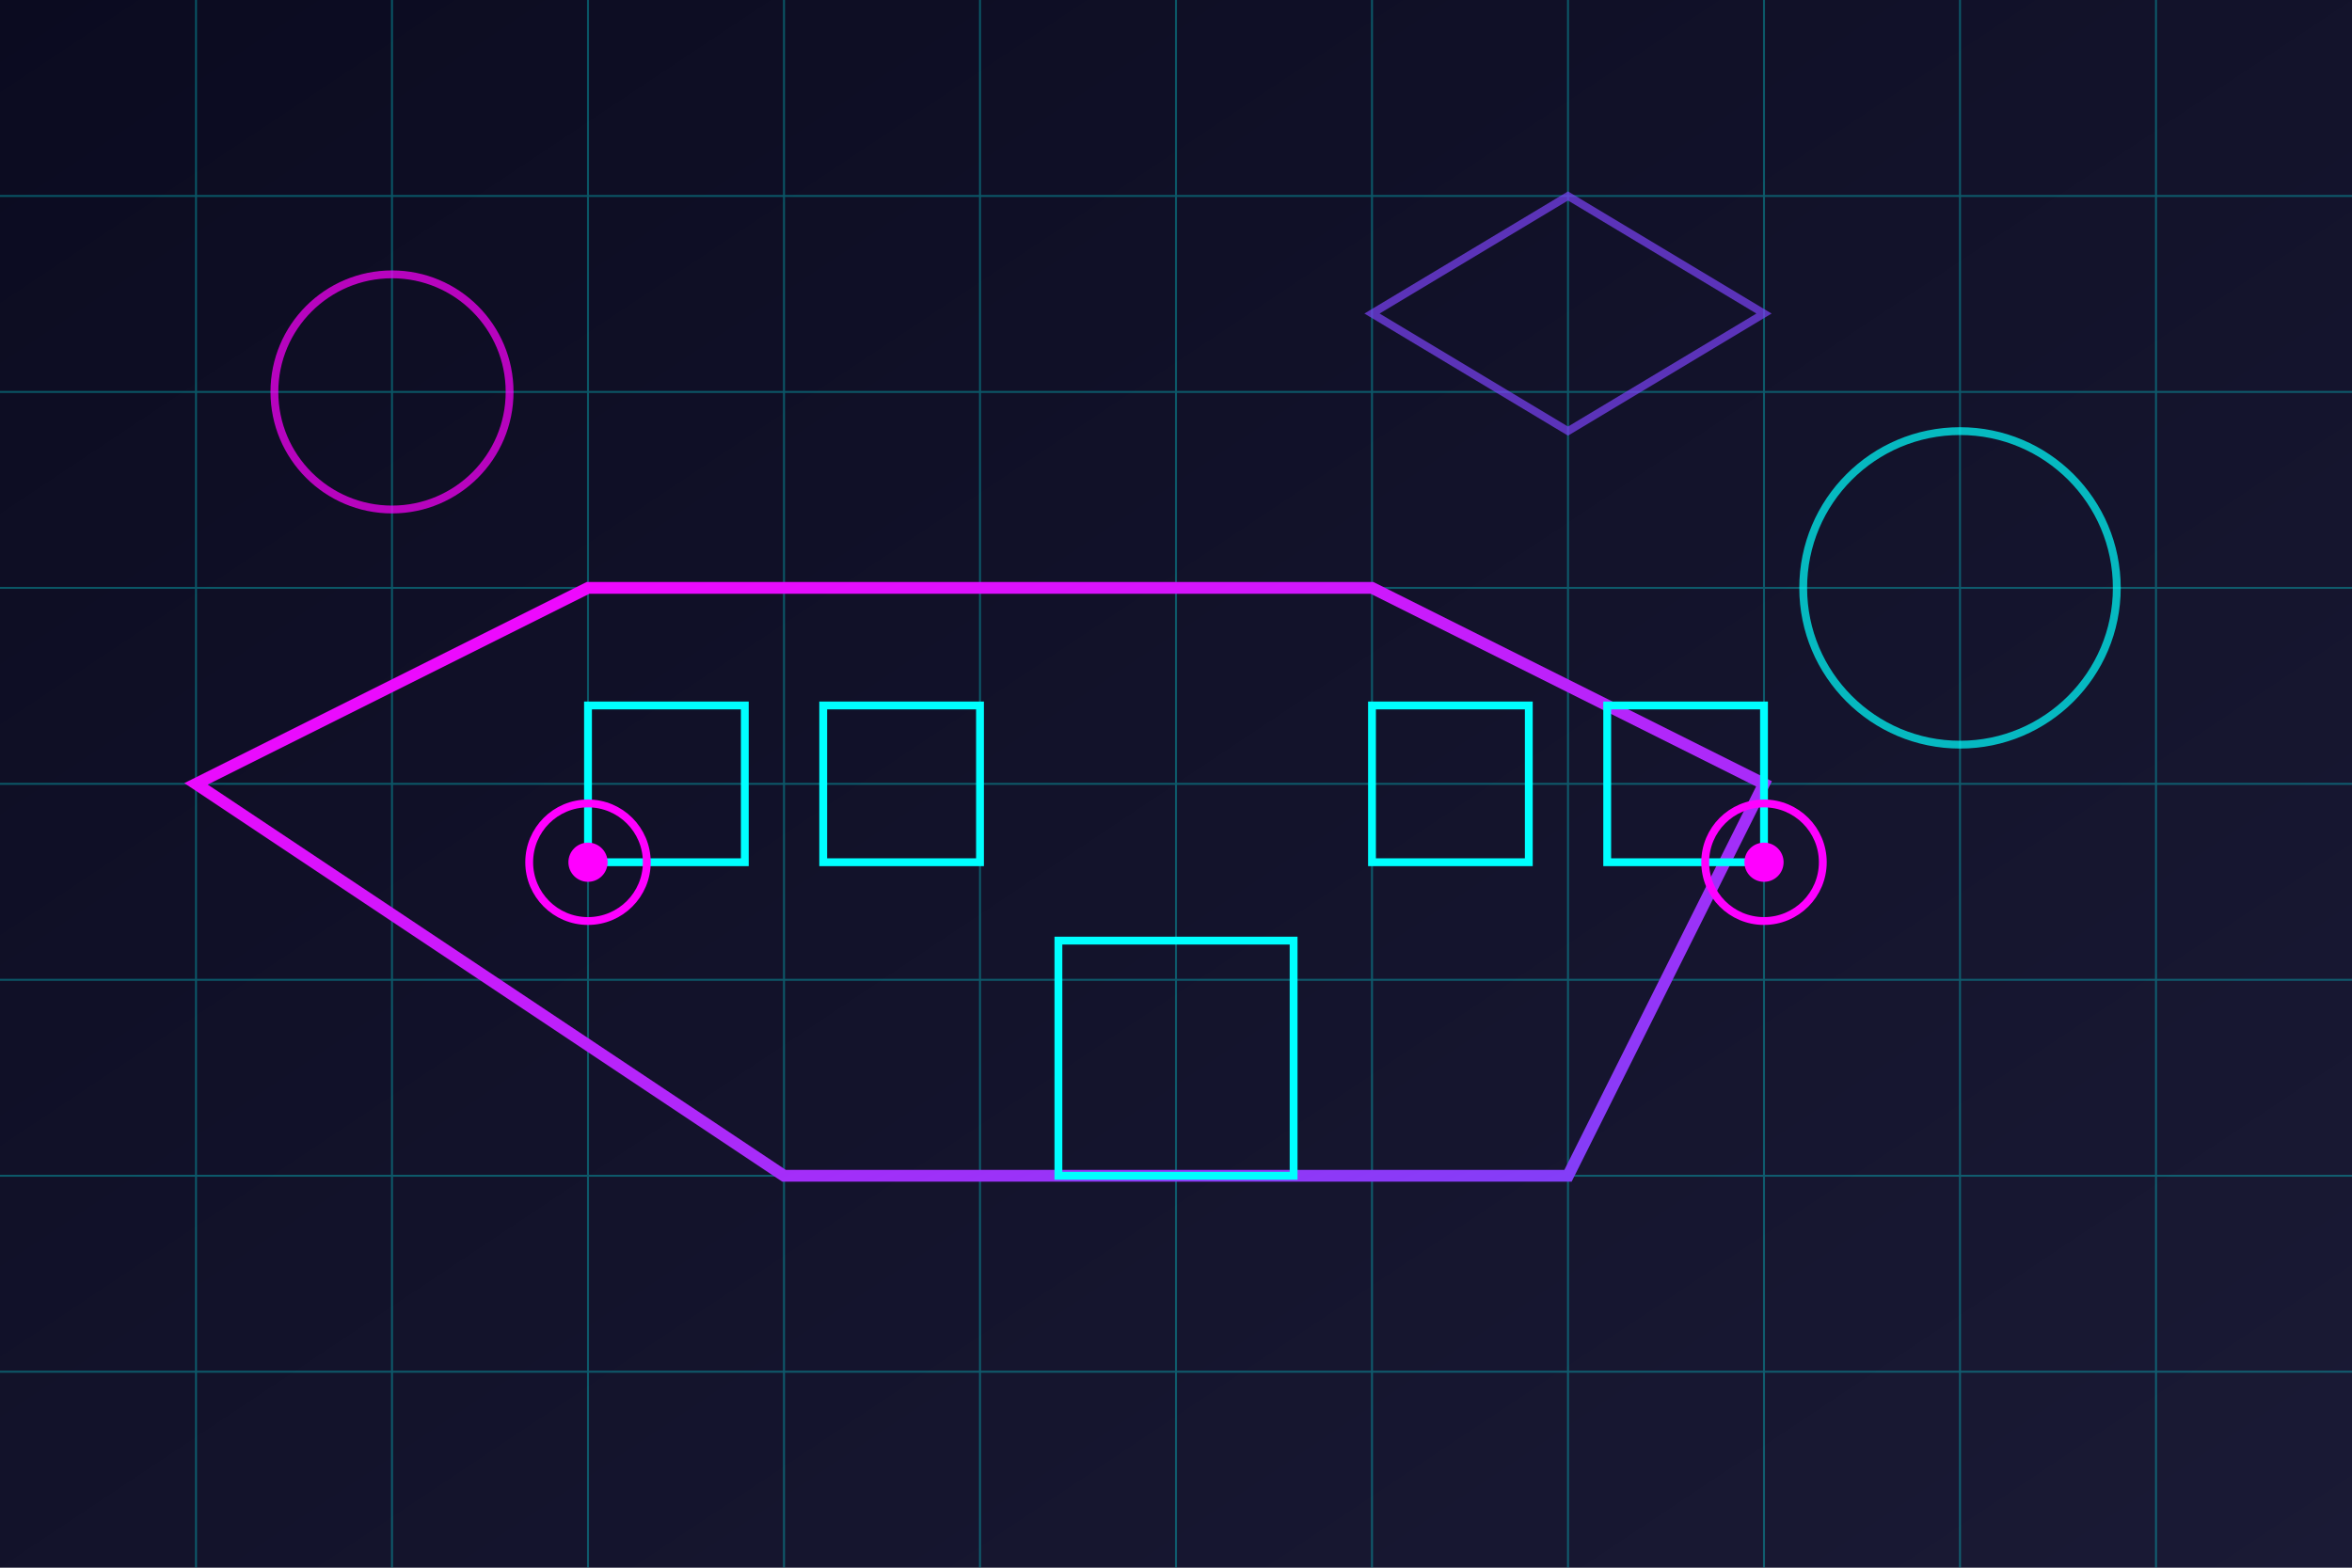 <svg xmlns="http://www.w3.org/2000/svg" width="600" height="400" viewBox="0 0 600 400">
  <defs>
    <linearGradient id="bg-gradient" x1="0%" y1="0%" x2="100%" y2="100%">
      <stop offset="0%" stop-color="#0b0b20" />
      <stop offset="100%" stop-color="#1a1a35" />
    </linearGradient>
    <linearGradient id="house-gradient" x1="0%" y1="0%" x2="100%" y2="100%">
      <stop offset="0%" stop-color="#ff00ff" />
      <stop offset="100%" stop-color="#7b42f6" />
    </linearGradient>
    <filter id="neon-glow">
      <feGaussianBlur stdDeviation="4" result="blur" />
      <feComposite in="SourceGraphic" in2="blur" operator="over" />
    </filter>
  </defs>
  
  <!-- Background -->
  <rect x="0" y="0" width="600" height="400" fill="url(#bg-gradient)" />
  
  <!-- Grid lines -->
  <g stroke="#00ffff" stroke-width="0.5" opacity="0.3">
    <line x1="0" y1="50" x2="600" y2="50" />
    <line x1="0" y1="100" x2="600" y2="100" />
    <line x1="0" y1="150" x2="600" y2="150" />
    <line x1="0" y1="200" x2="600" y2="200" />
    <line x1="0" y1="250" x2="600" y2="250" />
    <line x1="0" y1="300" x2="600" y2="300" />
    <line x1="0" y1="350" x2="600" y2="350" />
    
    <line x1="50" y1="0" x2="50" y2="400" />
    <line x1="100" y1="0" x2="100" y2="400" />
    <line x1="150" y1="0" x2="150" y2="400" />
    <line x1="200" y1="0" x2="200" y2="400" />
    <line x1="250" y1="0" x2="250" y2="400" />
    <line x1="300" y1="0" x2="300" y2="400" />
    <line x1="350" y1="0" x2="350" y2="400" />
    <line x1="400" y1="0" x2="400" y2="400" />
    <line x1="450" y1="0" x2="450" y2="400" />
    <line x1="500" y1="0" x2="500" y2="400" />
    <line x1="550" y1="0" x2="550" y2="400" />
  </g>
  
  <!-- Futuristic house outline -->
  <g filter="url(#neon-glow)">
    <!-- House structure -->
    <polygon points="200,300 400,300 450,200 350,150 150,150 50,200" fill="none" stroke="url(#house-gradient)" stroke-width="3" />
    
    <!-- Door -->
    <rect x="270" y="240" width="60" height="60" fill="none" stroke="#00ffff" stroke-width="2" />
    
    <!-- Windows -->
    <rect x="150" y="180" width="40" height="40" fill="none" stroke="#00ffff" stroke-width="2" />
    <rect x="210" y="180" width="40" height="40" fill="none" stroke="#00ffff" stroke-width="2" />
    <rect x="350" y="180" width="40" height="40" fill="none" stroke="#00ffff" stroke-width="2" />
    <rect x="410" y="180" width="40" height="40" fill="none" stroke="#00ffff" stroke-width="2" />
    
    <!-- Digital elements -->
    <circle cx="450" cy="220" r="15" fill="none" stroke="#ff00ff" stroke-width="2" />
    <circle cx="450" cy="220" r="5" fill="#ff00ff" />
    
    <circle cx="150" cy="220" r="15" fill="none" stroke="#ff00ff" stroke-width="2" />
    <circle cx="150" cy="220" r="5" fill="#ff00ff" />
  </g>
  
  <!-- Abstract shapes for vaporwave style -->
  <circle cx="100" cy="100" r="30" fill="none" stroke="#ff00ff" stroke-width="2" opacity="0.7" />
  <circle cx="500" cy="150" r="40" fill="none" stroke="#00ffff" stroke-width="2" opacity="0.7" />
  <polygon points="400,50 450,80 400,110 350,80" fill="none" stroke="#7b42f6" stroke-width="2" opacity="0.7" />
</svg>